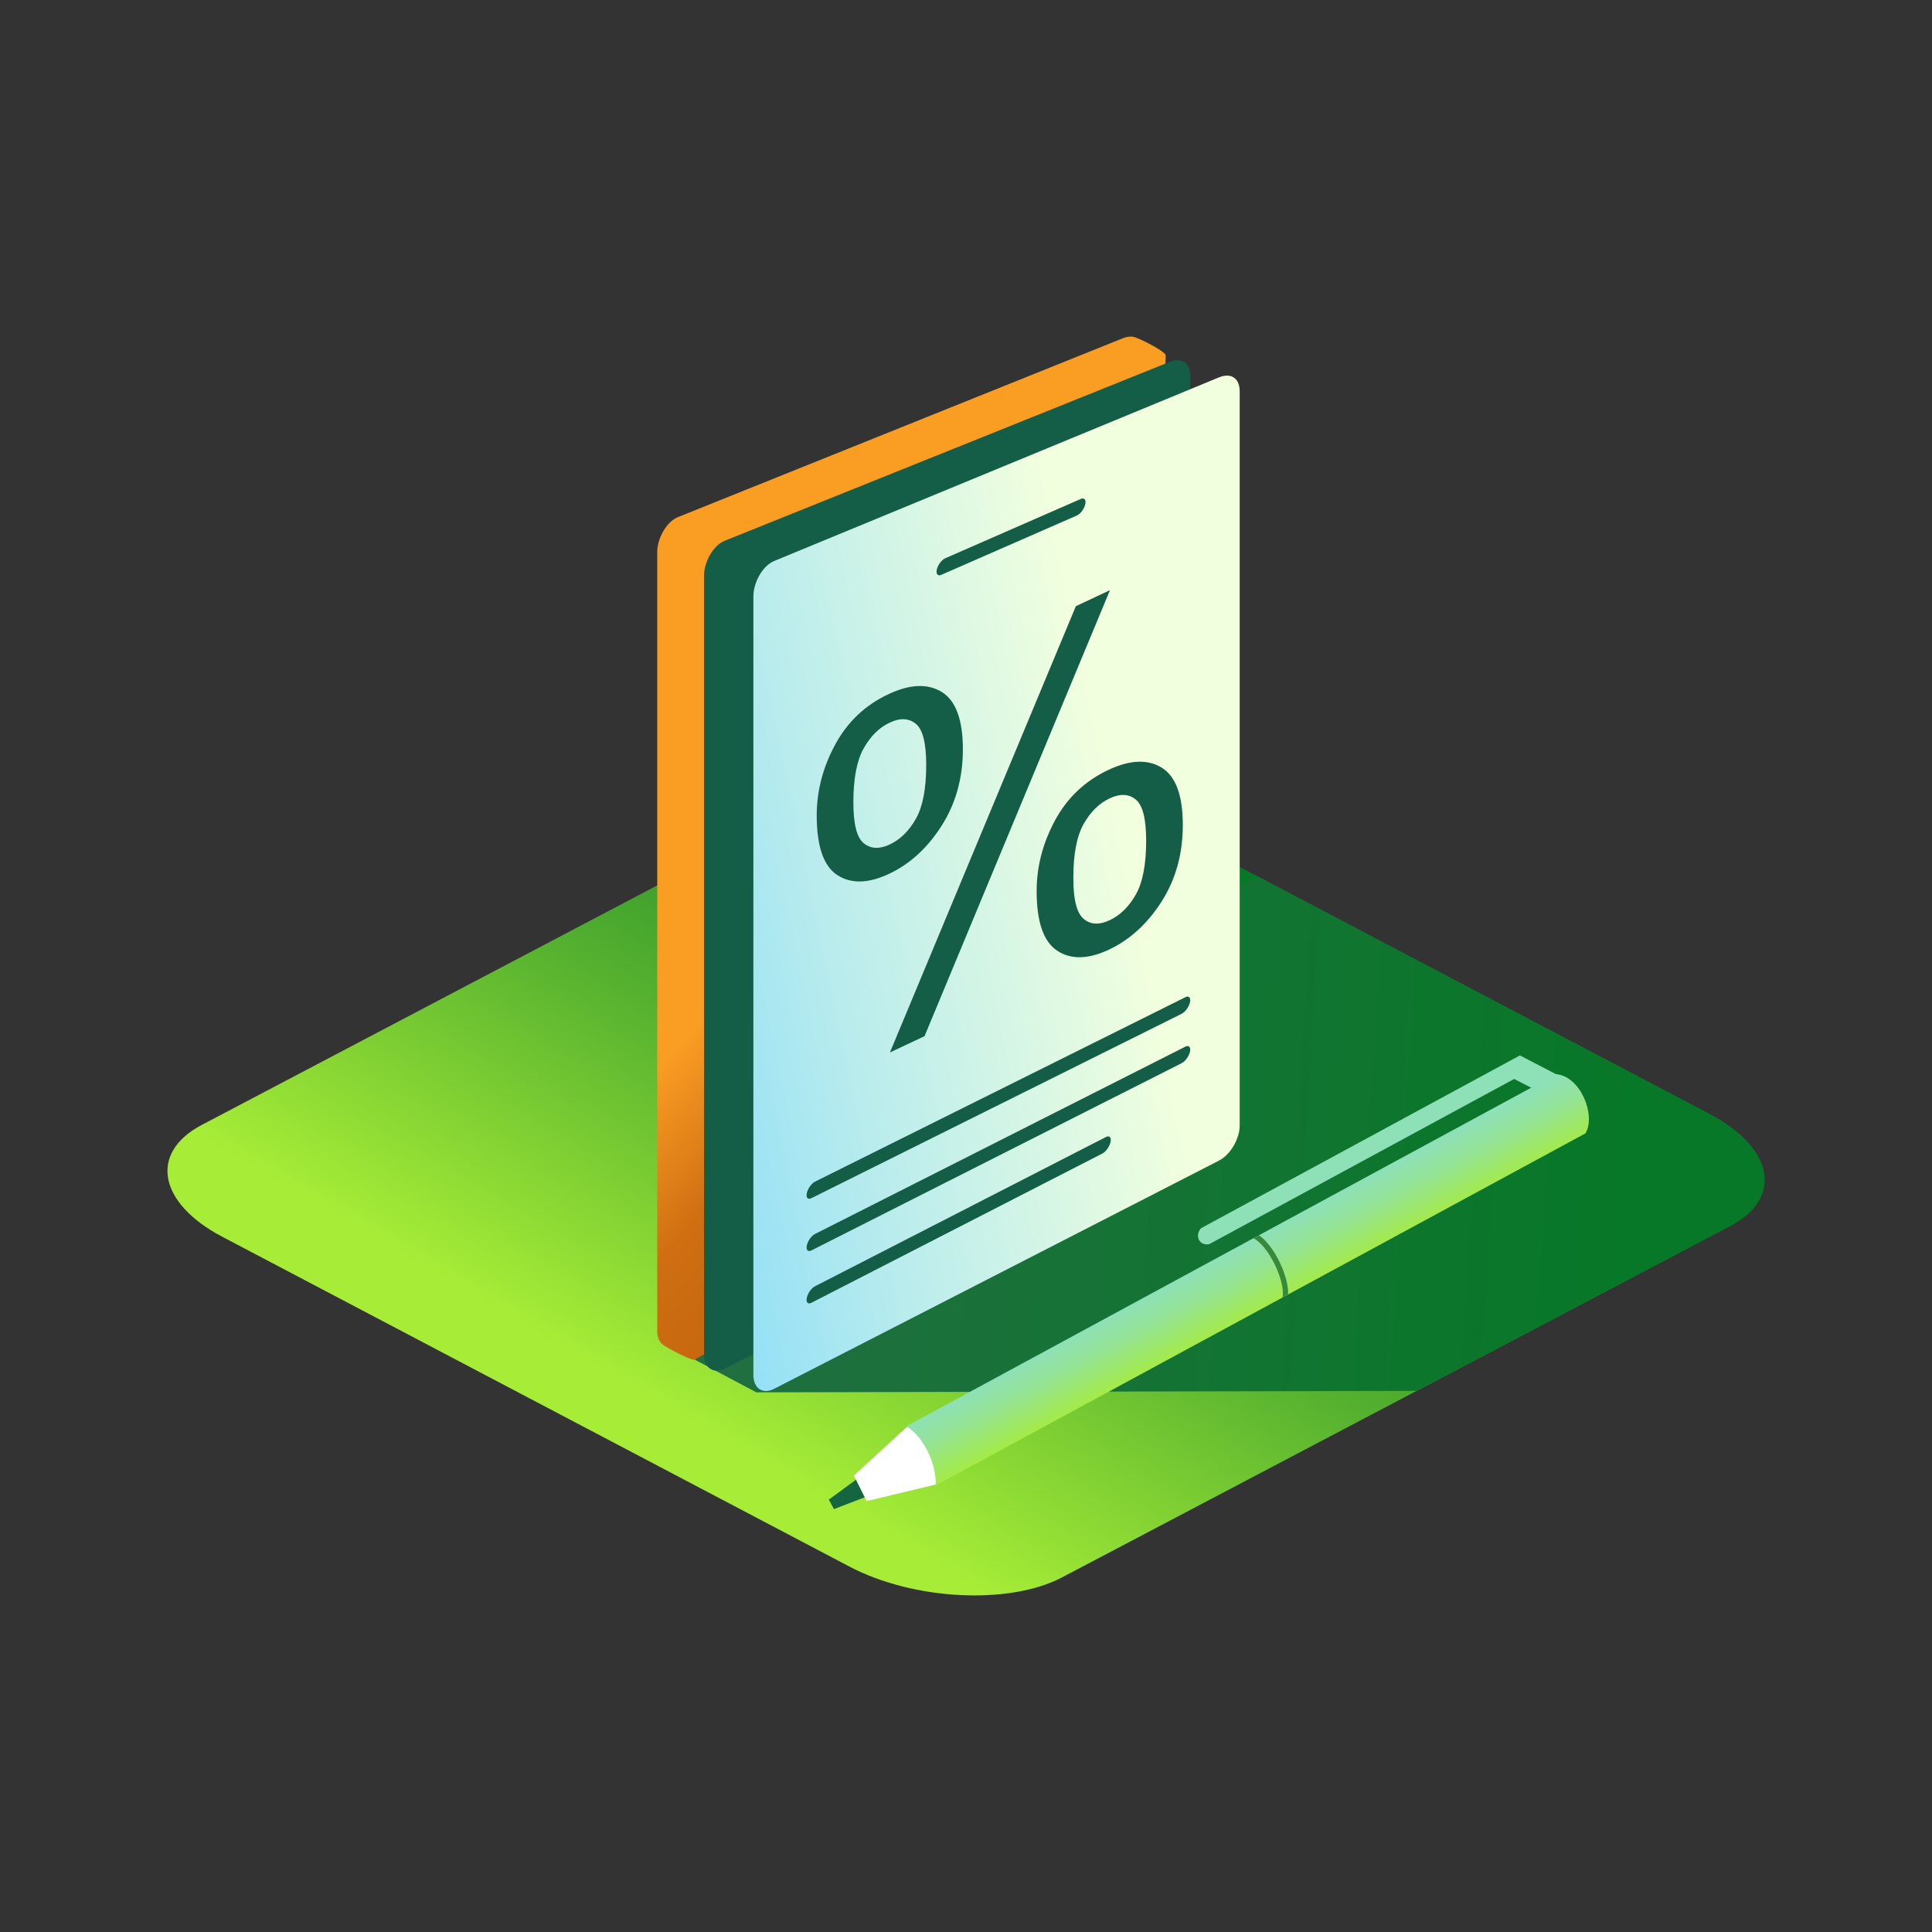 <?xml version="1.0" encoding="UTF-8"?> <svg xmlns="http://www.w3.org/2000/svg" xmlns:xlink="http://www.w3.org/1999/xlink" xml:space="preserve" width="600px" height="600px" version="1.1" style="shape-rendering:geometricPrecision; text-rendering:geometricPrecision; image-rendering:optimizeQuality; fill-rule:evenodd; clip-rule:evenodd" viewBox="0 0 600 600"><rect x="0" y="0" width="600" height="600" fill="#333333" stroke="none"/> <defs> <style type="text/css"> .fil11 {fill:none} .fil3 {fill:#145D46} .fil8 {fill:white} .fil7 {fill:#13663E;fill-rule:nonzero} .fil6 {fill:#145D46;fill-rule:nonzero} .fil10 {fill:#39893C;fill-rule:nonzero} .fil5 {fill:#8EE0B7;fill-rule:nonzero} .fil9 {fill:url(#id0)} .fil1 {fill:url(#id1)} .fil0 {fill:url(#id2)} .fil4 {fill:url(#id3)} .fil2 {fill:url(#id4)} </style> <linearGradient id="id0" gradientUnits="userSpaceOnUse" x1="419.68" y1="395.1" x2="400.32" y2="358.83"> <stop offset="0" style="stop-opacity:1; stop-color:#A7ED37"></stop> <stop offset="0.38" style="stop-opacity:1; stop-color:#94E399"></stop> <stop offset="1" style="stop-opacity:1; stop-color:#80D9FC"></stop> </linearGradient> <linearGradient id="id1" gradientUnits="userSpaceOnUse" x1="9.18" y1="325.14" x2="508.38" y2="356.55"> <stop offset="0" style="stop-opacity:1; stop-color:#346754"></stop> <stop offset="1" style="stop-opacity:1; stop-color:#077827"></stop> </linearGradient> <linearGradient id="id2" gradientUnits="userSpaceOnUse" x1="338.16" y1="256.33" x2="226.15" y2="448.75"> <stop offset="0" style="stop-opacity:1; stop-color:#077827"></stop> <stop offset="0.529" style="stop-opacity:1; stop-color:#57B22F"></stop> <stop offset="1" style="stop-opacity:1; stop-color:#A7ED37"></stop> </linearGradient> <linearGradient id="id3" gradientUnits="userSpaceOnUse" x1="377.67" y1="395.23" x2="203.48" y2="431.63"> <stop offset="0" style="stop-opacity:1; stop-color:#F2FFDE"></stop> <stop offset="0.541" style="stop-opacity:1; stop-color:#B9ECED"></stop> <stop offset="1" style="stop-opacity:1; stop-color:#80D9FC"></stop> </linearGradient> <linearGradient id="id4" gradientUnits="userSpaceOnUse" x1="287.97" y1="241.28" x2="448.32" y2="390.28"> <stop offset="0" style="stop-opacity:1; stop-color:#FA9D23"></stop> <stop offset="0.188" style="stop-opacity:1; stop-color:#CF6F12"></stop> <stop offset="1" style="stop-opacity:1; stop-color:#A34100"></stop> </linearGradient> </defs> <g id="Слой_x0020_1">  <g id="_2332651149392"> <path class="fil0" d="M62.65 349.36l207.53 -109.14c16.4,-8.63 46.11,-7.12 66.01,3.35l194.79 102.44c19.9,10.47 22.77,26.09 6.37,34.72l-207.53 109.14c-16.4,8.63 -46.11,7.12 -66.01,-3.35l-194.79 -102.44c-19.9,-10.47 -22.77,-26.09 -6.37,-34.72z"></path> <path class="fil1" d="M234.9 432.41l-19.06 -10.12 10.94 -63.21 163.77 -86.92 140.43 73.85c19.9,10.47 22.77,26.09 6.37,34.72l-97.37 51.21 -205.08 0.47z"></path> <path class="fil2" d="M215.65 422.27l133.05 -73.99c3.49,-1.94 6.32,-6.65 6.44,-10.86l6.88 -227.04c0,-1.23 -8.33,-5.46 -10.07,-5.78 -0.94,-0.17 -2.05,-0.03 -3.25,0.45l-138.15 55.54c-3.63,1.46 -6.44,6.67 -6.44,10.86l0 241.83c0,1.85 0.57,3.28 1.51,4.13 1.2,1.08 9.26,5.24 10.03,4.86z"></path> <path class="fil3" d="M225.08 425.01l138.15 -69.38c3.54,-1.78 6.44,-6.67 6.44,-10.86l0 -227.99c0,-4.19 -2.81,-5.85 -6.44,-4.39l-138.15 55.54c-3.63,1.46 -6.44,6.67 -6.44,10.86l0 241.83c0,4.19 2.9,6.17 6.44,4.39z"></path> <path class="fil4" d="M240.41 431.31l138.15 -70.87c3.54,-1.82 6.44,-6.74 6.44,-10.93l0 -227.99c0,-4.19 -2.81,-5.82 -6.44,-4.32l-138.15 57.03c-3.63,1.5 -6.44,6.74 -6.44,10.93l0 241.83c0,4.2 2.9,6.14 6.44,4.32z"></path> <path class="fil3" d="M293.54 173.38c-1.09,0.48 -2.24,2.02 -2.59,3.44 -0.34,1.42 0.26,2.19 1.35,1.71l42.14 -18.44c1.08,-0.47 2.24,-2.01 2.58,-3.43 0.35,-1.42 -0.25,-2.19 -1.34,-1.72l-42.14 18.44z"></path> <path class="fil5" d="M373.02 381.42l99 -53.65 12.57 6.53 -0.54 7.89 -13.82 -7.11c-33,17.88 -61.73,33.45 -94.74,51.33 -3.33,0.52 -4.43,-2.94 -2.47,-4.99z"></path> <path class="fil3" d="M253.09 399.47c-1.1,0.57 -2.23,2.17 -2.53,3.58 -0.3,1.41 0.35,2.1 1.45,1.53l90.35 -46.35c1.1,-0.57 2.23,-2.17 2.53,-3.58 0.3,-1.41 -0.35,-2.1 -1.45,-1.53l-90.35 46.35zm0.01 -16.24c-1.1,0.56 -2.23,2.15 -2.53,3.56 -0.3,1.41 0.34,2.1 1.43,1.54l115.03 -58.18c1.09,-0.56 2.22,-2.15 2.53,-3.56 0.3,-1.41 -0.34,-2.1 -1.44,-1.54l-115.02 58.18zm0.01 -16.26c-1.09,0.55 -2.23,2.14 -2.54,3.56 -0.31,1.41 0.32,2.12 1.42,1.57l115.02 -57.28c1.09,-0.54 2.23,-2.14 2.55,-3.55 0.31,-1.42 -0.33,-2.12 -1.42,-1.58l-115.03 57.28z"></path> <path class="fil6" d="M253.64 253.22c0,-7.54 1.89,-14.86 5.71,-21.93 3.82,-7.09 9.34,-12.32 16.59,-15.72 6.65,-3.12 12.17,-3.35 16.53,-0.67 4.36,2.69 6.56,8.63 6.56,17.8 0,8.94 -2.22,16.88 -6.63,23.79 -4.41,6.9 -9.86,11.87 -16.32,14.9 -6.43,3.02 -11.77,3.14 -16.04,0.38 -4.26,-2.75 -6.4,-8.94 -6.4,-18.55zm22.67 -28.8c-3.23,1.51 -5.92,4.15 -8.06,7.94 -2.15,3.8 -3.23,9.4 -3.23,16.82 0,6.75 1.08,11 3.25,12.72 2.17,1.74 4.86,1.86 8.04,0.37 3.27,-1.54 5.98,-4.2 8.13,-7.99 2.14,-3.79 3.2,-9.36 3.2,-16.73 0,-6.8 -1.08,-11.07 -3.25,-12.79 -2.17,-1.74 -4.86,-1.86 -8.08,-0.34zm0.07 102.42l57.74 -138.58 10.59 -4.98 -57.59 138.52 -10.74 5.04zm45.56 -50.1c0,-7.59 1.9,-14.91 5.72,-21.98 3.79,-7.03 9.34,-12.26 16.61,-15.68 6.65,-3.12 12.17,-3.35 16.53,-0.66 4.36,2.68 6.53,8.64 6.53,17.8 0,8.95 -2.19,16.88 -6.6,23.78 -4.41,6.9 -9.88,11.88 -16.39,14.94 -6.41,3 -11.73,3.11 -15.99,0.33 -4.26,-2.78 -6.41,-8.97 -6.41,-18.53zm22.7 -28.81c-3.28,1.54 -5.97,4.18 -8.11,7.97 -2.14,3.79 -3.2,9.39 -3.2,16.8 0,6.71 1.08,10.93 3.25,12.7 2.14,1.77 4.8,1.9 7.98,0.41 3.33,-1.56 6.04,-4.21 8.18,-8 2.15,-3.79 3.21,-9.37 3.21,-16.74 0,-6.8 -1.09,-11.07 -3.25,-12.78 -2.15,-1.76 -4.83,-1.88 -8.06,-0.36z"></path> <path class="fil7" d="M267.35 458.42l-9.95 7.3 1.59 2.95 11.28 -4.34c0.28,-2.13 -1.16,-5.2 -2.92,-5.91z"></path> <path class="fil8" d="M291.51 460.82c1.35,-8.5 -1.48,-14.74 -9.1,-18.38l-17.22 15.8 3.93 7.94 22.39 -5.36z"></path> <path class="fil9" d="M492.37 351.98l-201.8 109.35c0.37,-6.48 -3.74,-15.3 -9.1,-18.38 67.27,-36.45 134.53,-72.9 201.8,-109.35 7.62,0.6 12.45,12.9 9.1,18.38z"></path> <path class="fil10" d="M400.05 402.01l-1.77 0.95c0.55,-2.4 -0.57,-6.59 -2.49,-10.46 -1.76,-3.55 -4.16,-6.76 -6.54,-7.96l1.73 -0.93c2.37,1.63 4.63,4.73 6.29,8.09 1.77,3.57 2.89,7.49 2.78,10.31z"></path> </g> <rect class="fil11" width="600" height="600"></rect> </g> </svg> 